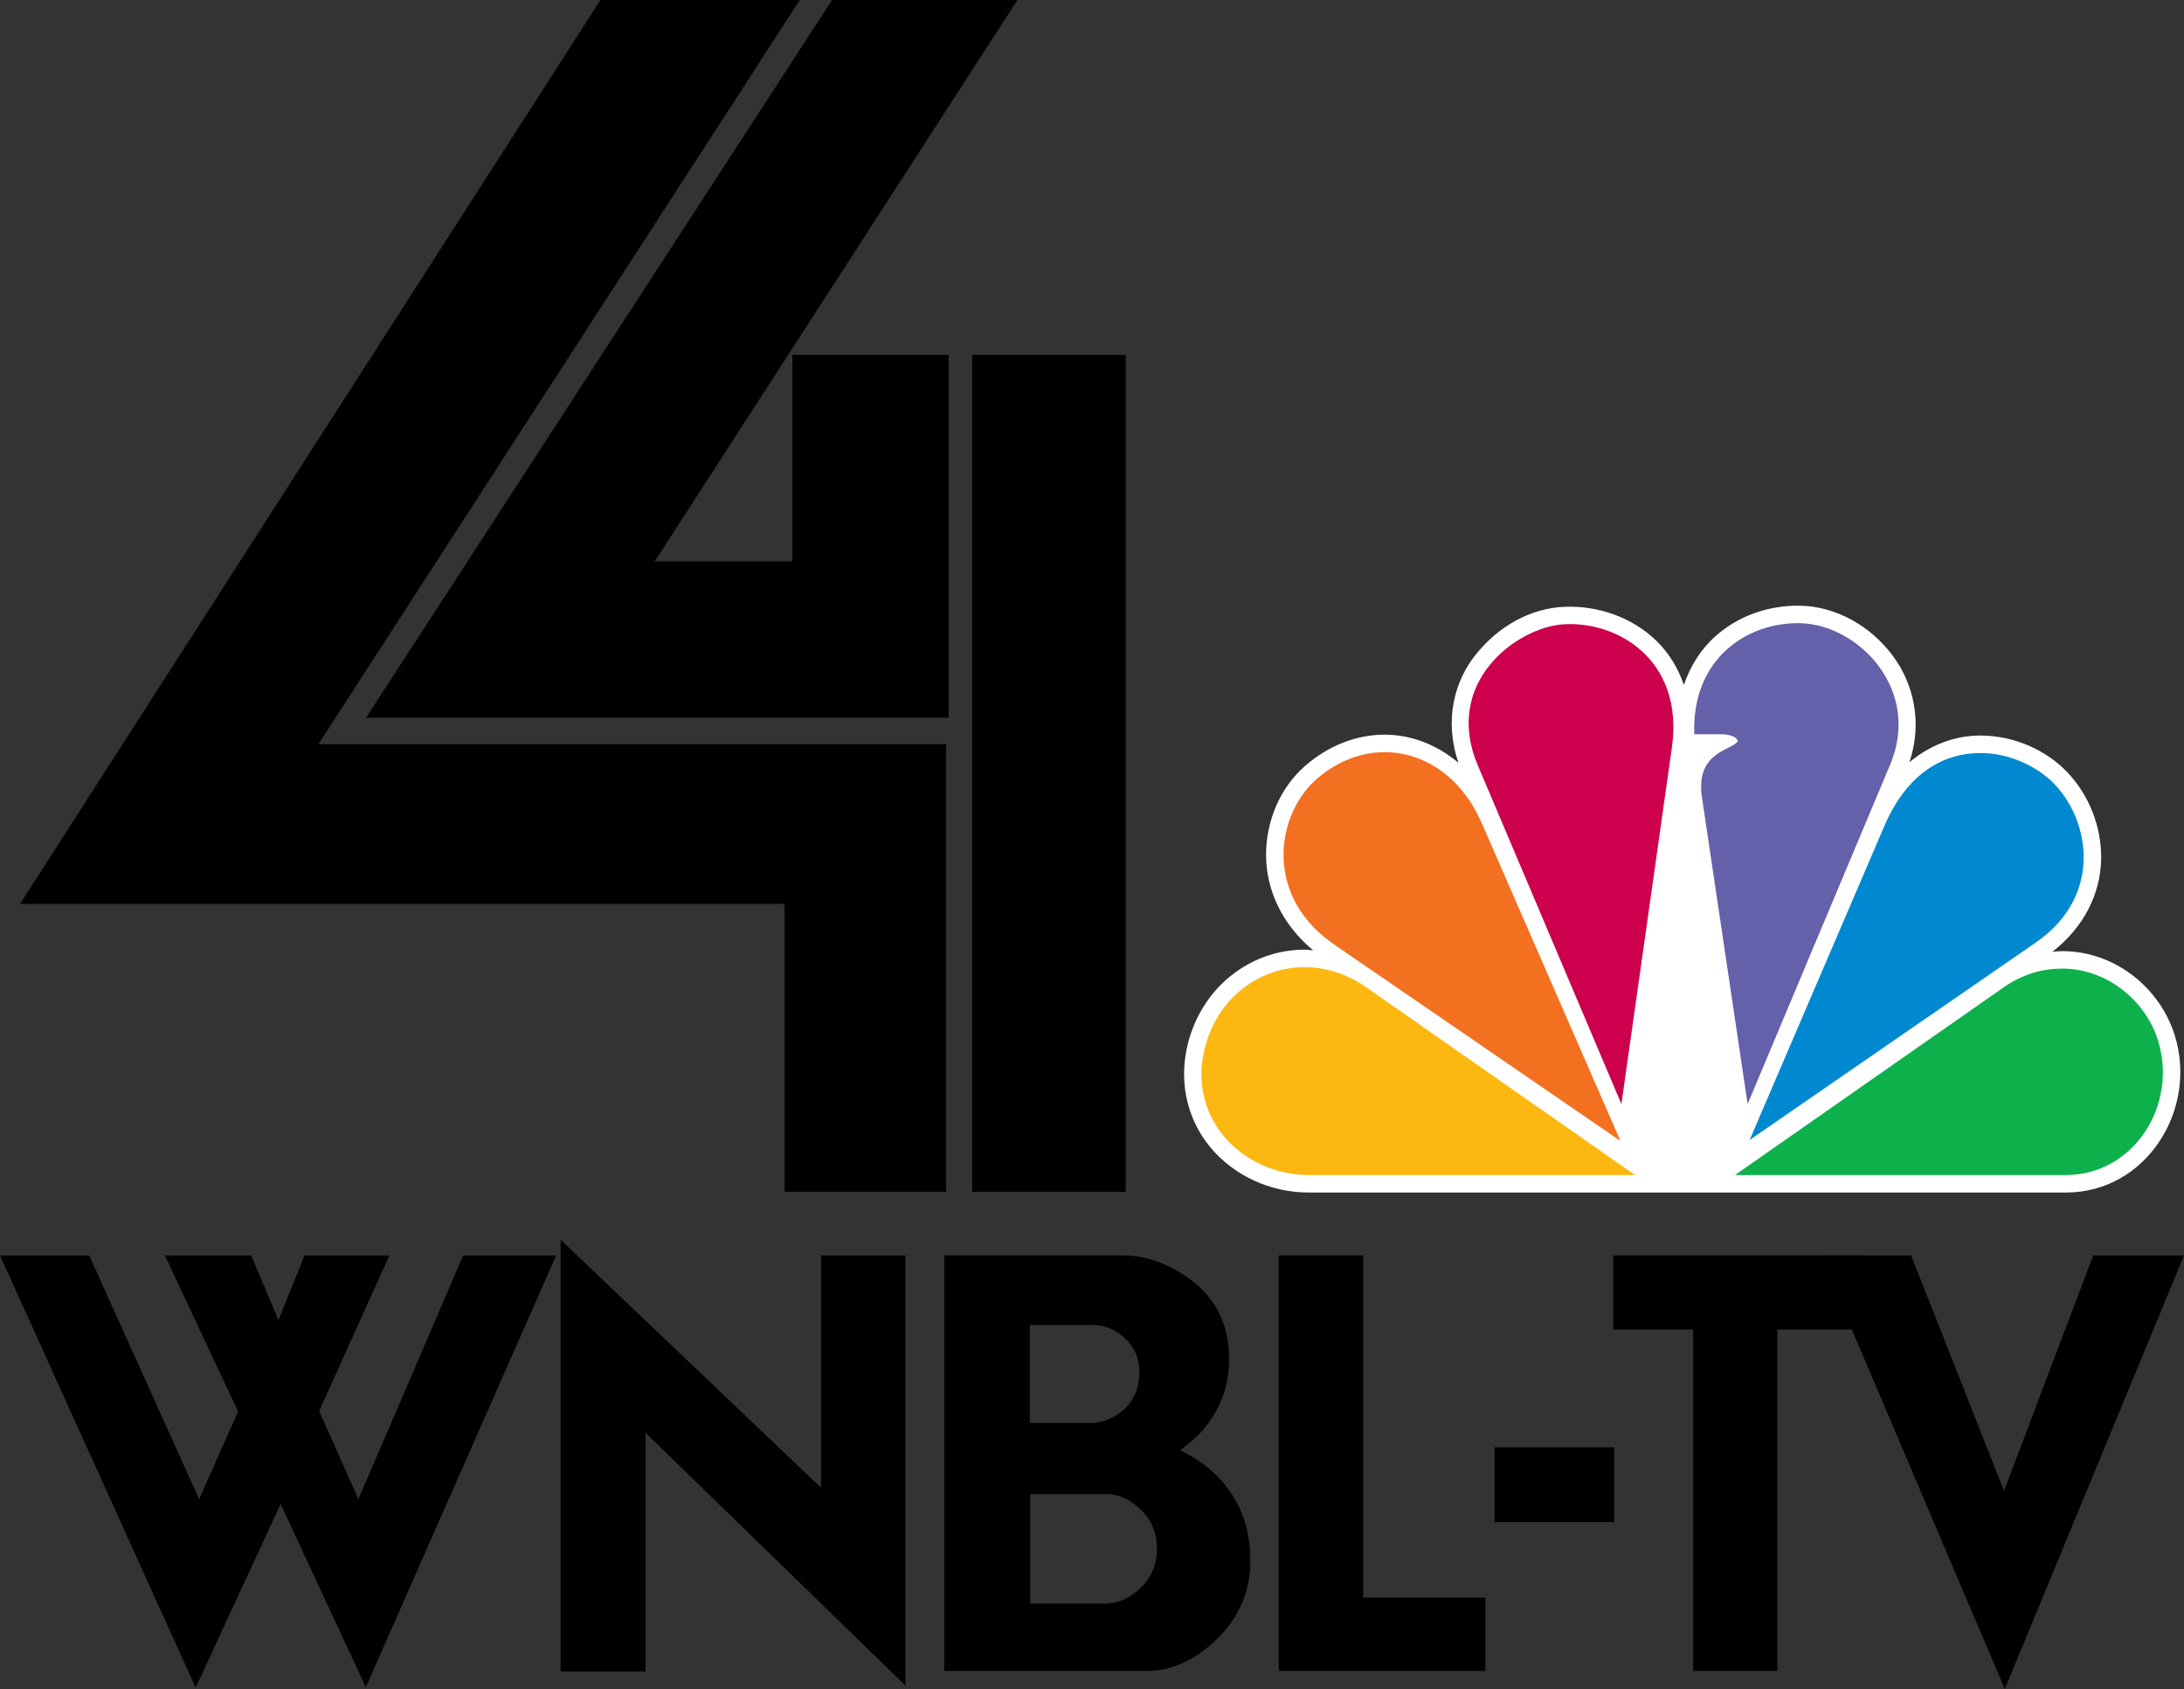 <?xml version="1.0" encoding="UTF-8" standalone="no"?>
<!-- Created with Inkscape (http://www.inkscape.org/) -->

<svg
   version="1.1"
   id="svg1"
   width="245.017"
   height="189.448"
   viewBox="0 0 245.017 189.448"
   sodipodi:docname="WNBL-TV (1986-1990).svg"
   xml:space="preserve"
   inkscape:version="1.3 (0e150ed6c4, 2023-07-21)"
   xmlns:inkscape="http://www.inkscape.org/namespaces/inkscape"
   xmlns:sodipodi="http://sodipodi.sourceforge.net/DTD/sodipodi-0.dtd"
   xmlns="http://www.w3.org/2000/svg"
   xmlns:svg="http://www.w3.org/2000/svg"><rect x="0" y="0" width="245.017" height="189.448" fill="#333333" stroke="none"/><defs
     id="defs1" /><sodipodi:namedview
     id="namedview1"
     pagecolor="#ffffff"
     bordercolor="#000000"
     borderopacity="0.25"
     inkscape:showpageshadow="2"
     inkscape:pageopacity="0.0"
     inkscape:pagecheckerboard="true"
     inkscape:deskcolor="#d1d1d1"
     inkscape:zoom="3.0363437"
     inkscape:cx="134.70148"
     inkscape:cy="89.416755"
     inkscape:window-width="1920"
     inkscape:window-height="1137"
     inkscape:window-x="-8"
     inkscape:window-y="-8"
     inkscape:window-maximized="1"
     inkscape:current-layer="g1" /><g
     inkscape:groupmode="layer"
     inkscape:label="Image"
     id="g1"><g
       transform="matrix(1.572,0,0,1.572,-25.48,-143.664)"
       id="g4674"><g
         id="g4533"
         style="fill:#000000"><path
           id="path4522"
           d="m 72.76,116.705 h 11.15 v 25.891 H 42.333 L 75.595,91.381 H 88.824 L 62.933,131.446 h 9.827 z"
           style="fill:#000000;stroke:none;stroke-width:0.265px;stroke-linecap:butt;stroke-linejoin:miter;stroke-opacity:1" /><path
           id="path4526"
           d="M 72.193,176.426 H 83.722 V 144.487 H 38.932 L 73.29,91.381 H 59.067 L 17.64,155.882 h 54.554 z"
           style="fill:#000000;stroke:none;stroke-width:0.265px;stroke-linecap:butt;stroke-linejoin:miter;stroke-opacity:1" /><rect
           y="116.705"
           x="85.589"
           height="59.72"
           width="10.961"
           id="rect4528"
           style="opacity:1;fill:#000000;fill-opacity:1;stroke:none;stroke-width:4;stroke-opacity:1" /></g><g
         id="g7557"
         transform="matrix(0.474,0,0,0.474,85.838,113.535)"><path
           style="color:#000000;font-style:normal;font-variant:normal;font-weight:normal;font-stretch:normal;font-size:medium;line-height:normal;font-family:sans-serif;font-variant-ligatures:normal;font-variant-position:normal;font-variant-caps:normal;font-variant-numeric:normal;font-variant-alternates:normal;font-variant-east-asian:normal;font-feature-settings:normal;font-variation-settings:normal;text-indent:0;text-align:start;text-decoration:none;text-decoration-line:none;text-decoration-style:solid;text-decoration-color:#000000;letter-spacing:normal;word-spacing:normal;text-transform:none;writing-mode:lr-tb;direction:ltr;text-orientation:mixed;dominant-baseline:auto;baseline-shift:baseline;text-anchor:start;white-space:normal;shape-padding:0;shape-margin:0;inline-size:0;clip-rule:nonzero;display:inline;overflow:visible;visibility:visible;isolation:auto;mix-blend-mode:normal;color-interpolation:sRGB;color-interpolation-filters:linearRGB;solid-color:#000000;solid-opacity:1;vector-effect:none;fill:#ffffff;fill-opacity:1;fill-rule:nonzero;stroke:none;stroke-width:0.265;stroke-linecap:butt;stroke-linejoin:miter;stroke-miterlimit:4;stroke-dasharray:none;stroke-dashoffset:0;stroke-opacity:1;paint-order:markers stroke fill;color-rendering:auto;image-rendering:auto;shape-rendering:auto;text-rendering:auto;enable-background:accumulate;stop-color:#000000"
           d="m 111.256,49.162 c -2.035,1.856 -3.639,4.307 -4.628,7.223 -0.898,-2.636 -2.324,-4.874 -4.113,-6.62 -3.716,-3.626 -8.913,-5.354 -13.892,-5.14 -4.979,0.214 -9.747,2.783 -13.246,7.082 -3.262,4.007 -4.897,9.903 -2.687,16.397 -3.225,-2.712 -7.087,-4.227 -11.083,-4.235 -4.183,-0.008 -8.418,1.579 -11.993,4.69 -3.701,3.221 -5.985,8.287 -5.889,13.724 0.087,4.895 2.296,10.075 7.092,14.054 -0.469,-0.035 -0.941,-0.105 -1.407,-0.102 -7.53,0.046 -14.495,4.958 -17.06,12.781 -2.106,6.42 -0.631,12.567 2.909,16.879 3.54,4.311 9.03,6.897 14.923,6.897 H 164.158 c 12.037,0 19.862,-12.403 16.388,-23.626 -2.229,-7.2 -9.015,-12.709 -16.974,-12.714 -0.48,-2.64e-4 -0.976,0.065 -1.467,0.106 4.913,-3.815 7.207,-8.893 7.342,-13.736 0.144,-5.167 -1.921,-10.012 -5.158,-13.371 -2.968,-3.079 -7.686,-5.451 -13.041,-5.451 -3.628,-3.97e-4 -7.388,1.292 -10.66,4.02 2.004,-6.002 0.621,-11.831 -2.509,-16.034 -3.365,-4.518 -8.568,-7.42 -13.911,-7.529 -4.584,-0.094 -9.312,1.425 -12.911,4.707 z"
           id="path7526"
           sodipodi:nodetypes="ccccccccccccccccccccccccc" /><path
           style="fill:#f37021;stroke:none;stroke-width:0.264"
           d="M 53.971,95.453 97.081,125.029 76.178,77.142 C 71.33,66.034 59.713,63.257 51.341,70.543 c -6.099,5.308 -8.072,17.568 2.63,24.91 z"
           id="path3115"
           sodipodi:nodetypes="ccccc" /><path
           style="fill:#cc004c;stroke:none;stroke-width:0.264"
           d="M 75.603,68.49 97.222,119.476 104.819,65.849 C 106.704,52.541 96.523,46.708 88.45,47.26 81.458,47.739 70.304,55.992 75.603,68.49 Z"
           id="path3117"
           sodipodi:nodetypes="ccccc" /><path
           style="fill:#6460aa;stroke:none;stroke-width:0.264"
           d="m 108.193,63.804 4.088,-2e-6 c 0,0 2.183,0 2.48,1.03 -0.889,1.45 -6.443,1.531 -5.406,8.496 l 6.872,46.14 21.471,-51.12 c 4.736,-11.276 -4.823,-21.083 -13.585,-21.263 -7.919,-0.162 -16.331,5.309 -15.92,16.717 z"
           id="path3119"
           sodipodi:nodetypes="cccccccc" /><path
           style="fill:#0089d0;stroke:none;stroke-width:0.264"
           d="m 116.525,124.889 43.097,-29.732 c 10.025,-6.916 8.232,-18.214 2.771,-23.88 -2.434,-2.526 -6.612,-4.645 -11.147,-4.645 -5.357,-5.96e-4 -10.959,2.896 -14.414,10.945 z"
           id="path3121"
           sodipodi:nodetypes="cccccc" /><path
           style="fill:#0db14b;stroke:none;stroke-width:0.264"
           d="m 114.323,130.159 h 49.834 c 10.224,0 16.862,-10.563 13.873,-20.216 -1.889,-6.102 -7.744,-10.856 -14.462,-10.86 -2.827,-0.002 -5.875,0.782 -8.773,2.806 z"
           id="path3123"
           sodipodi:nodetypes="cccccc" /><path
           style="fill:#fcb711;stroke:none;stroke-width:0.264"
           d="M 99.279,130.159 58.796,101.889 c -9.114,-6.365 -20.621,-2.192 -23.946,7.946 -3.696,11.27 5.097,20.324 15.331,20.324 z"
           id="path3125"
           sodipodi:nodetypes="ccccc" /></g></g><path
       style="font-size:46.667px;font-family:'NBC Futura';-inkscape-font-specification:'NBC Futura';stroke:#ffffff;stroke-width:0"
       d="m 204.215,140.813 h 10.186 l 10.424,26.417 10.007,-26.417 h 10.186 l -20.103,48.635 z"
       id="path5" /><path
       style="font-size:46.667px;font-family:'NBC Futura';-inkscape-font-specification:'NBC Futura';stroke:#ffffff;stroke-width:0"
       d="m 180.986,149.122 v -8.309 h 27.876 v 8.309 h -9.471 v 38.3 h -9.441 v -38.3 z"
       id="path4" /><path
       style="font-size:46.667px;font-family:'NBC Futura';-inkscape-font-specification:'NBC Futura';stroke:#ffffff;stroke-width:0"
       d="m 105.935,187.422 v -46.61 h 19.954 q 3.663,0 7.118,2.323 4.884,3.246 4.884,9.322 0,4.318 -2.74,7.714 -0.923,1.102 -2.74,2.502 4.08,1.966 6.165,5.54 1.698,2.978 1.698,6.82 0,5.123 -3.693,8.756 -3.693,3.633 -7.952,3.633 z m 9.59,-27.817 h 7.237 q 2.204,-0.298 3.633,-1.817 1.43,-1.549 1.43,-3.842 0,-2.383 -1.638,-3.842 -1.638,-1.489 -3.604,-1.489 h -7.058 z m 0.06,20.252 h 8.399 q 1.966,0 3.663,-1.459 2.144,-1.817 2.144,-4.706 0,-2.8 -2.025,-4.557 -1.698,-1.519 -3.514,-1.549 h -8.667 z"
       id="path2" /><path
       style="font-size:46.667px;font-family:'NBC Futura';-inkscape-font-specification:'NBC Futura';stroke:#ffffff;stroke-width:0"
       d="m 62.892,187.482 v -48.426 l 29.217,27.817 v -26.06 h 9.471 v 48.248 L 72.423,160.707 v 26.775 z"
       id="path1" /><path
       style="font-size:46.667px;font-family:'NBC Futura';-inkscape-font-specification:'NBC Futura';stroke:#ffffff;stroke-width:0"
       d="M -5.8721381e-6,140.813 H 10.007 l 12.33,27.34 4.378,-9.828 -8.22,-17.512 h 9.679 l 3.068,7.267 2.919,-7.267 h 9.53 l -7.892,17.453 4.408,9.888 11.764,-27.34 h 10.424 l -21.354,48.426 -9.56,-20.55 -9.53,20.61 z"
       id="text1" /><rect
       style="fill:#000000;stroke:none;stroke-width:0"
       id="rect5"
       width="13.414"
       height="8.376"
       x="167.668"
       y="162.34"
       ry="0" /><path
       d="m 143.467,187.422 v -46.61 h 9.471 v 38.39 h 13.7 v 8.22 z"
       id="text2"
       style="font-family:'NBC Futura';-inkscape-font-specification:'NBC Futura';stroke-width:5.083"
       aria-label="L" /></g></svg>
